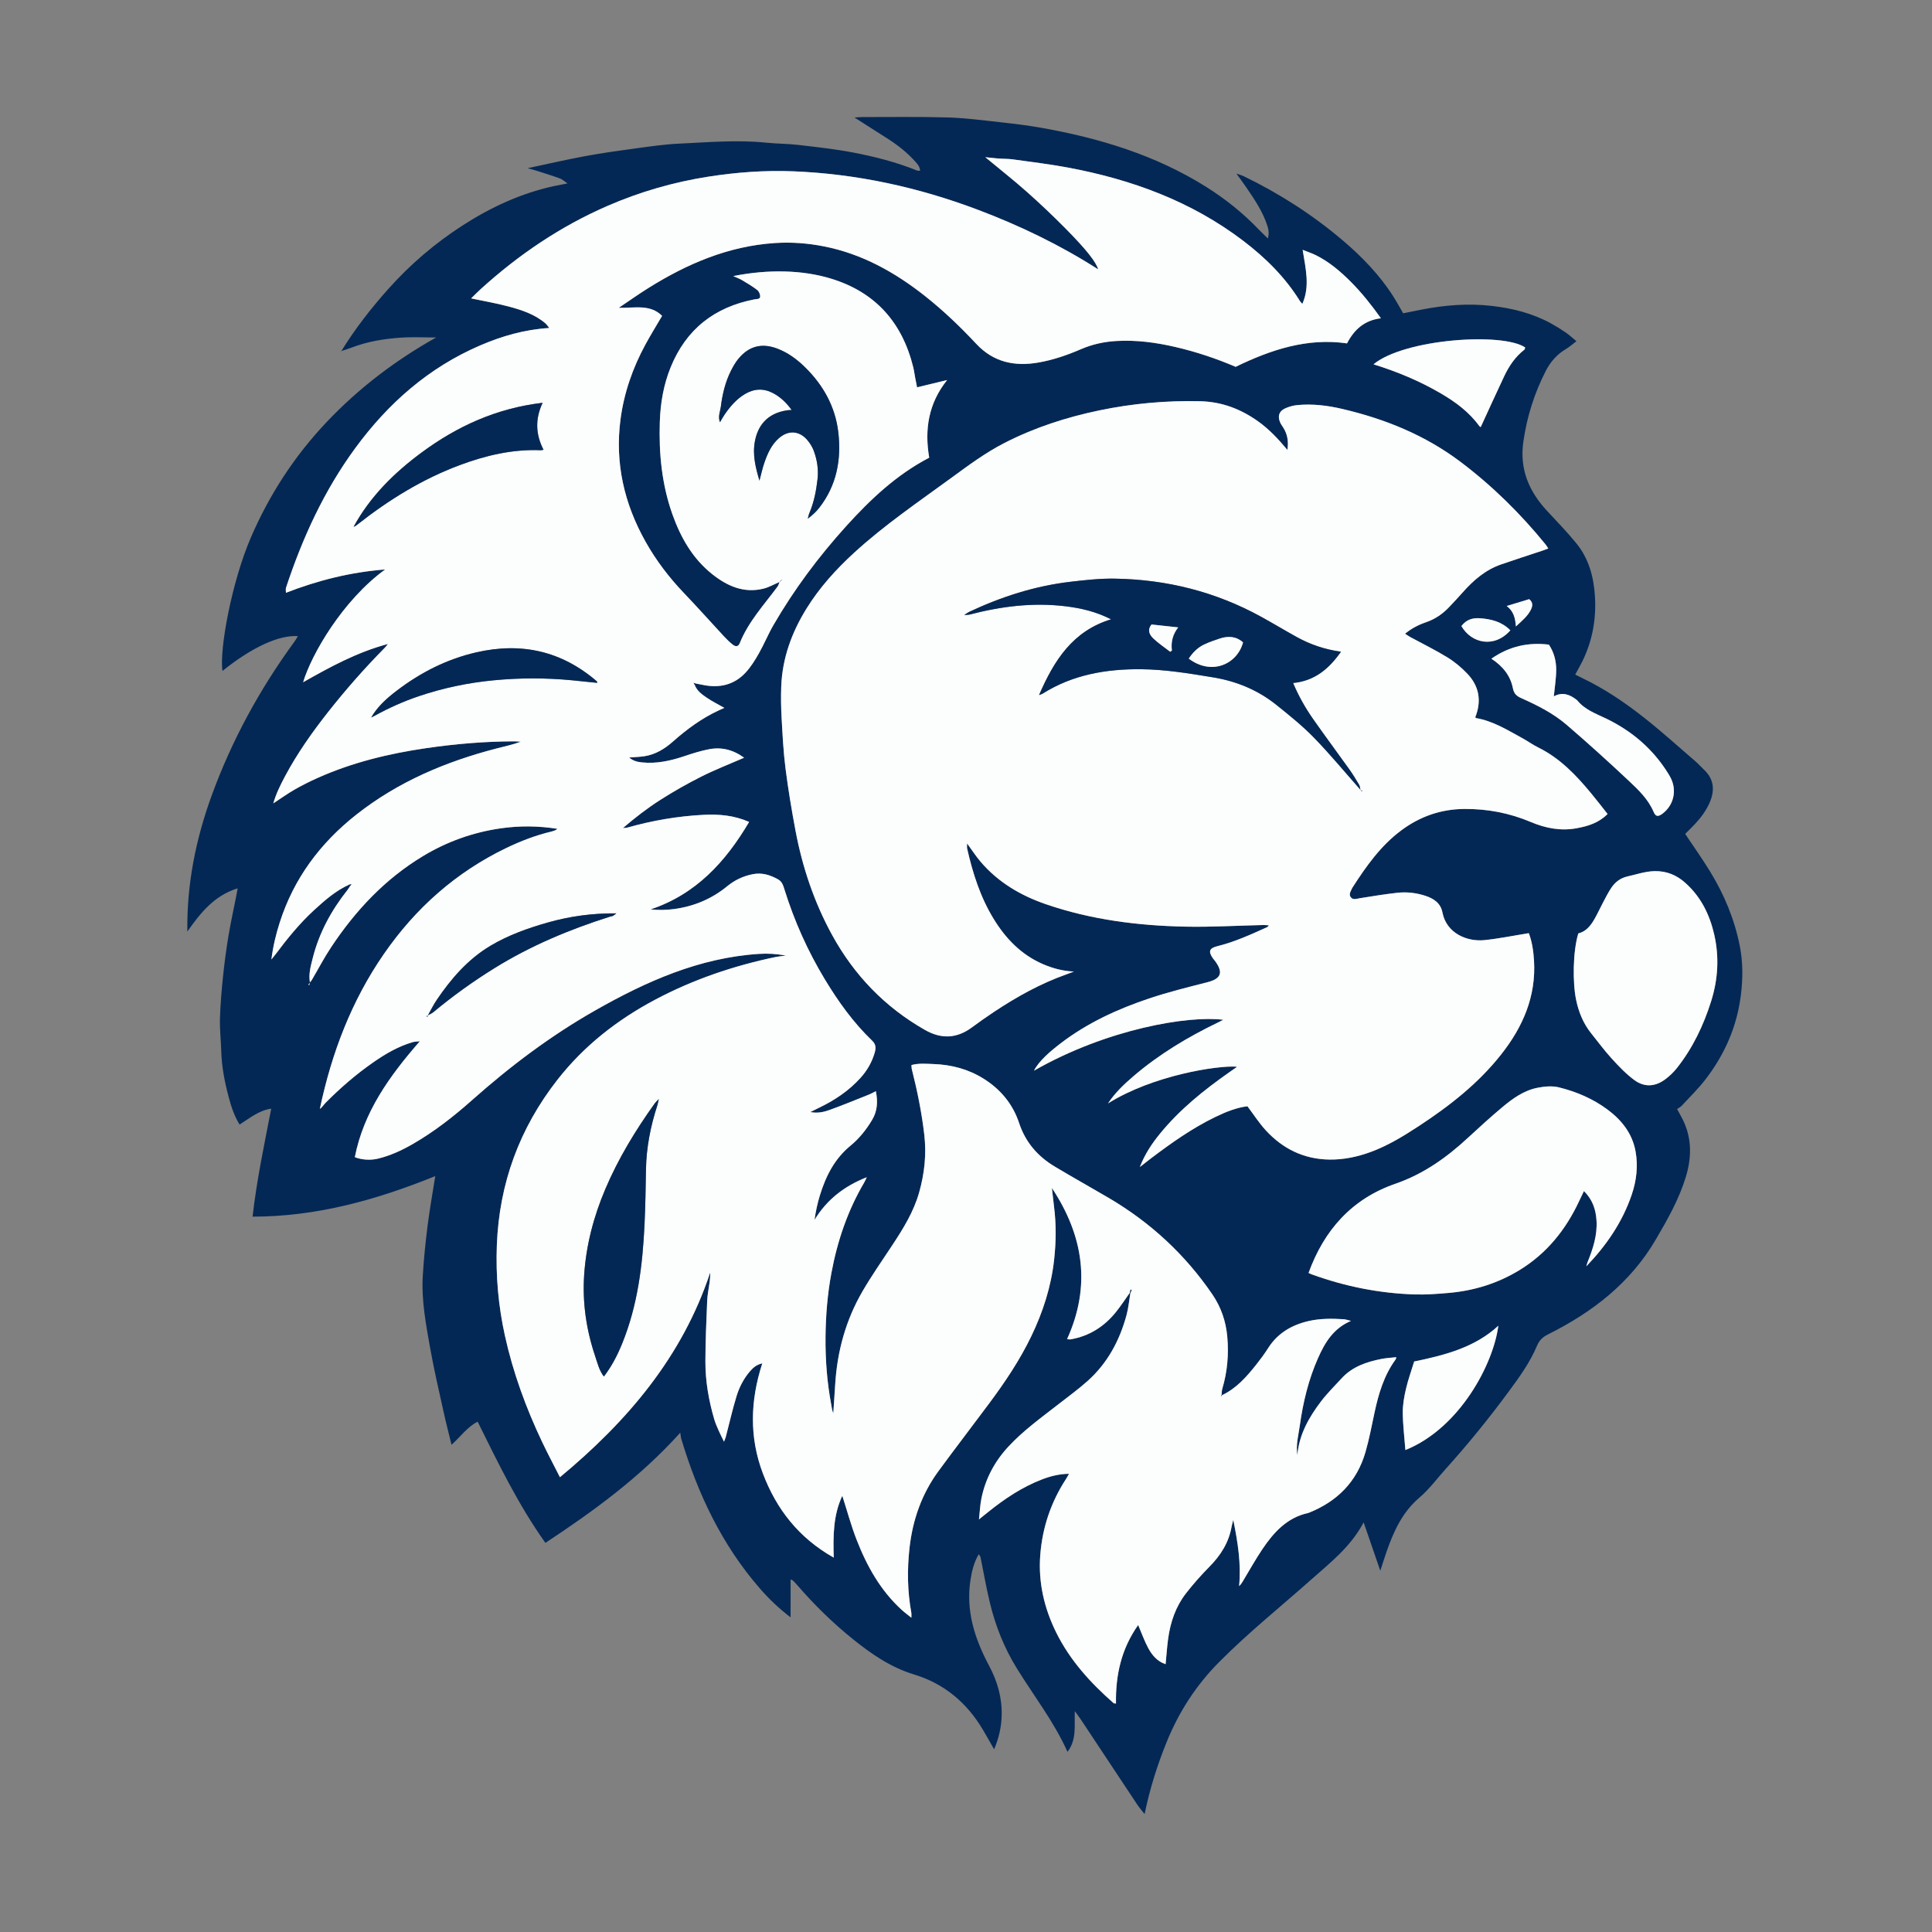 <?xml version="1.0" encoding="iso-8859-1"?>
<!-- Generator: Adobe Illustrator 28.3.0, SVG Export Plug-In . SVG Version: 6.00 Build 0)  -->
<svg version="1.1" id="Layer_1" xmlns="http://www.w3.org/2000/svg" xmlns:xlink="http://www.w3.org/1999/xlink" x="0px" y="0px"
	 viewBox="0 0 400 400" style="enable-background:new 0 0 400 400;" xml:space="preserve">
<rect x="0" y="0" width="400" height="400" fill="#808080" stroke="none"/>
<g>
	<path style="fill:#042855;" d="M70.638,72.731c2.848-4.625,6.164-8.886,9.783-12.936
		c4.523-5.062,9.626-9.421,15.318-13.096c5.869-3.79,12.131-6.69,18.995-8.181
		c0.801-0.174,1.609-0.319,2.762-0.545c-0.681-0.455-1.09-0.853-1.579-1.031
		c-1.554-0.565-3.136-1.055-4.712-1.56c-0.56-0.179-1.132-0.32-1.979-0.556
		c4.155-0.88,8.01-1.778,11.899-2.496c3.503-0.647,7.036-1.142,10.567-1.619
		c2.95-0.398,5.909-0.832,8.877-0.97c6.024-0.279,12.049-0.825,18.089-0.2
		c2.194,0.227,4.415,0.205,6.605,0.461c3.776,0.44,7.567,0.852,11.298,1.562
		c4.529,0.862,9.006,2.002,13.302,3.742c0.148,0.06,0.333,0.029,0.649,0.05
		c-0.085-0.871-0.574-1.42-1.08-1.977c-1.615-1.779-3.474-3.262-5.485-4.56
		c-2.287-1.475-4.588-2.927-7.036-4.486c0.576-0.037,1.052-0.095,1.528-0.095
		c5.916,0.007,11.836-0.092,17.747,0.079c3.626,0.105,7.245,0.585,10.858,0.981
		c2.835,0.311,5.673,0.653,8.479,1.15c12.095,2.142,23.714,5.65,34.216,12.251
		c4.006,2.518,7.672,5.463,10.944,8.89c0.523,0.548,1.082,1.062,1.829,1.791
		c0.249-1.044,0.168-1.715-0.065-2.466c-0.927-2.992-2.655-5.535-4.39-8.079
		c-0.591-0.866-1.22-1.706-2.075-2.896c0.753,0.265,1.136,0.36,1.483,0.528
		c7.369,3.562,14.203,7.943,20.455,13.239c4.03,3.414,7.67,7.167,10.525,11.632
		c0.702,1.098,1.322,2.248,2.069,3.527c1.246-0.25,2.56-0.523,3.878-0.778
		c4.765-0.922,9.539-1.309,14.402-0.758c4.35,0.493,8.495,1.53,12.341,3.64
		c1.038,0.57,2.049,1.197,3.025,1.867c0.726,0.498,1.375,1.108,2.227,1.806
		c-0.802,0.605-1.455,1.198-2.198,1.639c-1.853,1.099-3.189,2.641-4.161,4.536
		c-2.37,4.622-3.896,9.488-4.634,14.646c-0.809,5.654,1.141,10.246,4.891,14.29
		c2.07,2.232,4.202,4.418,6.116,6.779c2.549,3.144,3.559,6.898,3.813,10.896
		c0.3,4.727-0.511,9.228-2.6,13.486c-0.441,0.899-0.947,1.767-1.478,2.752
		c0.515,0.257,0.972,0.495,1.436,0.716c4.592,2.188,8.786,5.027,12.759,8.154
		c3.702,2.914,7.2,6.089,10.775,9.164c0.588,0.506,1.096,1.103,1.665,1.633
		c2.057,1.919,2.299,4.179,1.263,6.673c-0.715,1.721-1.806,3.2-3.066,4.555
		c-0.691,0.742-1.424,1.446-2.067,2.095c1.739,2.611,3.526,5.127,5.139,7.751
		c2.934,4.774,5.066,9.908,6.16,15.41c0.665,3.344,0.658,6.735,0.238,10.15
		c-0.803,6.534-3.342,12.32-7.314,17.486c-1.486,1.932-3.251,3.651-4.911,5.447
		c-0.276,0.298-0.668,0.489-0.99,0.718c0.491,0.909,0.878,1.569,1.213,2.256
		c1.875,3.845,1.815,7.782,0.596,11.795c-1.407,4.633-3.778,8.791-6.2,12.937
		c-5.272,9.025-13.151,15.086-22.323,19.662c-1.117,0.557-1.809,1.214-2.308,2.402
		c-1.456,3.466-3.673,6.504-5.89,9.512c-4.072,5.525-8.4,10.848-12.995,15.95
		c-1.799,1.998-3.416,4.213-5.446,5.94c-3.521,2.996-5.295,6.927-6.766,11.099
		c-0.447,1.268-0.84,2.556-1.324,4.04c-1.161-3.369-2.265-6.571-3.452-10.015
		c-2.687,5.068-6.911,8.338-10.873,11.856c-6.386,5.671-13.057,11.016-19.087,17.098
		c-4.768,4.81-8.325,10.34-10.847,16.576c-1.906,4.713-3.447,9.544-4.541,14.852
		c-0.597-0.759-1.091-1.304-1.494-1.911c-3.878-5.831-7.738-11.673-11.609-17.509
		c-0.354-0.533-0.743-1.042-1.352-1.891c-0.106,3.081,0.428,5.913-1.51,8.426
		c-2.823-6.256-6.945-11.546-10.452-17.21c-2.657-4.292-4.472-8.866-5.638-13.722
		c-0.746-3.106-1.283-6.261-1.926-9.392c-0.032-0.155-0.172-0.288-0.36-0.588
		c-1.018,1.744-1.432,3.535-1.715,5.37c-0.989,6.411,0.91,12.2,3.869,17.743
		c1.713,3.208,2.684,6.583,2.594,10.237c-0.059,2.4-0.562,4.702-1.564,7.046
		c-0.807-1.41-1.543-2.732-2.314-4.034c-3.317-5.602-8.008-9.562-14.255-11.459
		c-4.773-1.449-8.747-4.168-12.557-7.227c-4.253-3.414-8.134-7.211-11.692-11.342
		c-0.273-0.316-0.569-0.614-0.868-0.905c-0.077-0.075-0.209-0.095-0.454-0.2
		c0,2.577,0,5.101,0,7.844c-2.466-1.878-4.507-3.845-6.378-5.998
		c-7.845-9.025-12.829-19.553-16.239-30.908c-0.101-0.338-0.12-0.7-0.223-1.328
		c-8.188,9.115-17.821,16.162-27.922,22.818c-5.619-7.884-9.753-16.467-14.028-25.092
		c-2.161,1.086-3.51,3.083-5.411,4.785c-0.594-2.453-1.171-4.665-1.66-6.896
		c-0.952-4.337-1.969-8.664-2.747-13.033c-0.888-4.98-1.847-9.982-1.543-15.078
		c0.206-3.447,0.558-6.89,0.99-10.316c0.427-3.387,1.036-6.751,1.593-10.304
		c-12.105,4.894-24.482,8.394-37.824,8.392c0.861-7.596,2.413-14.879,3.864-22.359
		c-2.583,0.364-4.435,1.972-6.554,3.29c-1.095-1.756-1.728-3.711-2.249-5.665
		c-0.826-3.099-1.45-6.25-1.543-9.482c-0.065-2.267-0.333-4.536-0.27-6.797
		c0.081-2.918,0.339-5.836,0.638-8.742c0.286-2.778,0.656-5.551,1.112-8.306
		c0.454-2.744,1.06-5.463,1.597-8.194c0.098-0.5,0.184-1.002,0.316-1.723
		c-4.896,1.523-7.7,5.103-10.418,8.953c-0.125-9.793,1.74-19.096,5.025-28.123
		c4.179-11.484,9.987-22.108,17.199-31.968c0.239-0.326,0.431-0.687,0.67-1.07
		c-3.922-0.288-9.612,2.356-15.615,7.204c-0.683-4.392,1.925-18.482,5.879-27.638
		c3.838-8.888,9.02-16.853,15.673-23.88c6.636-7.009,14.214-12.777,22.681-17.523
		c-2.422,0-4.854-0.13-7.265,0.031c-3.502,0.234-6.964,0.799-10.27,2.076
		c-0.705,0.272-1.436,0.478-2.156,0.715L70.638,72.731z M144,141.509
		c0.469,0.091,0.94,0.174,1.407,0.274c3.456,0.739,6.562,0.08,8.996-2.569
		c1.071-1.166,1.931-2.56,2.718-3.946c1.083-1.907,1.914-3.958,3.013-5.854
		c4.26-7.353,9.314-14.128,15.015-20.43c5.029-5.559,10.419-10.67,17.232-14.223
		c-0.994-5.807-0.176-11.218,3.709-16.072c-2.057,0.498-4.114,0.995-6.222,1.505
		c-0.128-0.65-0.27-1.344-0.402-2.04c-0.132-0.7-0.217-1.411-0.387-2.101
		c-2.285-9.305-7.859-15.59-17.106-18.387c-5.838-1.766-12.852-1.956-20.167-0.503
		c0.69,0.314,1.306,0.532,1.856,0.859c1.07,0.636,2.148,1.274,3.127,2.035
		c0.354,0.275,0.621,0.917,0.589,1.367c-0.04,0.565-0.694,0.469-1.162,0.559
		c-8.28,1.598-14.163,6.185-17.362,14.054c-1.472,3.62-2.122,7.409-2.249,11.312
		c-0.214,6.548,0.411,12.979,2.623,19.18c1.705,4.78,4.163,9.112,8.206,12.331
		c3.087,2.458,6.518,4.013,10.584,3.029c1.184-0.286,2.282-0.934,3.419-1.415l-0.029-0.034
		c-0.144,0.345-0.225,0.737-0.441,1.029c-2.792,3.773-6.027,7.245-7.812,11.696
		c-0.281,0.701-0.807,0.808-1.443,0.309c-0.655-0.514-1.257-1.106-1.825-1.717
		c-2.766-2.98-5.468-6.02-8.277-8.957c-3.07-3.21-5.737-6.706-7.917-10.571
		c-4.463-7.911-6.42-16.362-5.224-25.42c0.722-5.469,2.518-10.621,5.15-15.467
		c1.075-1.979,2.261-3.896,3.457-5.944c-2.476-2.458-5.622-1.601-8.972-1.662
		c2.229-1.497,4.11-2.836,6.064-4.058c8.062-5.046,16.598-8.721,26.26-9.356
		c3.439-0.226,6.81,0.033,10.142,0.688c7.881,1.549,14.691,5.345,20.936,10.281
		c3.811,3.013,7.306,6.364,10.615,9.901c3.589,3.837,7.971,4.728,12.916,3.861
		c3.061-0.537,5.979-1.552,8.82-2.779c2.328-1.005,4.766-1.524,7.27-1.67
		c4.139-0.241,8.21,0.306,12.241,1.243c4.287,0.996,8.441,2.388,12.457,4.102
		c7.321-3.549,14.815-6.04,23.056-4.854c1.507-2.907,3.65-4.792,7.023-5.199
		c-2.005-2.802-3.97-5.274-6.206-7.519c-2.155-2.163-4.467-4.141-7.221-5.519
		c-0.814-0.407-1.69-0.69-2.778-1.126c0.617,3.922,1.552,7.534-0.064,11.183
		c-0.191-0.218-0.371-0.373-0.491-0.566c-3.061-4.95-7.135-8.975-11.718-12.466
		c-10.78-8.213-23.148-12.729-36.338-15.192c-3.802-0.71-7.651-1.166-11.484-1.703
		c-0.885-0.124-1.791-0.082-2.686-0.149c-0.882-0.066-1.762-0.173-2.924-0.29
		c3.06,2.538,5.921,4.785,8.635,7.198c2.769,2.461,5.464,5.014,8.065,7.651
		c4.359,4.418,6.233,6.874,6.665,8.366c-7.89-5.044-16.28-9.087-25.031-12.38
		c-12.284-4.624-24.969-7.391-38.105-7.915c-5.866-0.234-11.711,0.197-17.5,1.098
		c-7.25,1.128-14.268,3.154-21.002,6.088c-9.708,4.229-18.354,10.088-26.181,17.189
		c-0.678,0.615-1.317,1.274-2.001,1.938c2.681,0.568,5.208,0.998,7.675,1.655
		c2.756,0.734,5.491,1.607,7.721,3.526c0.27,0.233,0.462,0.556,0.777,0.945
		c-5.152,0.323-9.818,1.681-14.325,3.622c-10.651,4.585-19.024,11.972-25.82,21.231
		c-6.46,8.803-10.949,18.606-14.356,28.933c-0.093,0.281-0.012,0.62-0.012,1.035
		c6.61-2.556,13.27-4.253,20.543-4.827c-8.775,6.378-15.236,17.527-16.987,23.351
		c5.538-3.137,11.096-6.194,17.559-7.926c-0.339,0.416-0.472,0.609-0.634,0.773
		c-4.12,4.173-7.993,8.562-11.628,13.165c-3.367,4.264-6.5,8.683-9.056,13.487
		c-0.936,1.759-1.829,3.547-2.414,5.577c1.56-1.019,2.951-2.02,4.43-2.867
		c1.544-0.884,3.146-1.684,4.771-2.409c7.17-3.201,14.718-5.029,22.465-6.156
		c6.036-0.879,12.094-1.395,18.194-1.408c0.457-0.001,0.915,0.049,1.372,0.075
		c-1.672,0.622-3.352,0.97-5.01,1.4c-10.533,2.728-20.397,6.899-29.011,13.682
		c-7.493,5.9-12.982,13.25-15.899,22.407c-0.756,2.374-1.35,4.785-1.709,7.602
		c0.436-0.542,0.661-0.806,0.869-1.084c2.438-3.259,4.997-6.419,8.007-9.171
		c2.2-2.013,4.446-3.988,7.21-5.237c0.077,0.081,0.155,0.161,0.234,0.24
		c-0.192,0.294-0.362,0.606-0.58,0.881c-3.344,4.218-5.867,8.858-7.184,14.101
		c-0.414,1.647-0.892,3.307-0.571,5.046c-0.111,0.145-0.221,0.29-0.332,0.434
		c0.062,0.035,0.124,0.071,0.187,0.106c0.041-0.188,0.081-0.376,0.122-0.564
		c0.134-0.164,0.293-0.314,0.399-0.494c1.325-2.255,2.539-4.584,3.981-6.761
		c5.04-7.605,11.159-14.149,19.041-18.902c4.955-2.987,10.304-4.909,16.023-5.74
		c3.923-0.57,7.861-0.538,11.806,0.091c-0.131,0.096-0.253,0.224-0.403,0.287
		c-0.273,0.115-0.557,0.213-0.846,0.282c-3.254,0.775-6.359,1.971-9.361,3.419
		c-10.402,5.019-18.737,12.433-25.294,21.906c-6.724,9.714-10.828,20.516-13.276,32.096
		c0.491-0.335,0.78-0.854,1.184-1.261c3.036-3.062,6.287-5.879,9.825-8.346
		c2.547-1.776,5.214-3.345,8.226-4.22c0.397-0.115,0.83-0.105,1.468-0.179
		c-6.295,7.212-11.626,14.632-13.459,23.993c1.451,0.574,3.258,0.672,4.74,0.319
		c2.568-0.613,4.935-1.702,7.214-3.012c4.474-2.572,8.514-5.736,12.356-9.15
		c7.879-7,16.262-13.312,25.429-18.523c10.579-6.013,21.561-10.921,33.959-11.72
		c1.745-0.112,3.447-0.032,5.561,0.35c-0.978,0.133-1.558,0.176-2.123,0.294
		c-8.719,1.822-17.077,4.653-24.963,8.842c-7.852,4.171-14.722,9.544-20.216,16.565
		c-7.869,10.058-12.069,21.481-12.554,34.266c-0.239,6.299,0.304,12.522,1.657,18.67
		c1.692,7.686,4.373,15.036,7.753,22.132c1.145,2.404,2.399,4.756,3.654,7.233
		c13.996-11.612,25.327-24.935,31.106-42.377c0.022,0.663-0.031,1.305-0.113,1.943
		c-0.168,1.301-0.455,2.595-0.51,3.899c-0.176,4.178-0.356,8.359-0.369,12.54
		c-0.013,4.07,0.684,8.065,1.824,11.973c0.232,0.794,0.574,1.558,0.904,2.319
		c0.306,0.705,0.664,1.387,1.129,2.347c0.214-0.577,0.314-0.786,0.371-1.007
		c0.734-2.811,1.373-5.651,2.224-8.425c0.574-1.873,1.481-3.634,2.785-5.148
		c0.652-0.757,1.374-1.382,2.543-1.635c-2.518,7.76-2.698,15.332,0.122,22.785
		c2.796,7.389,7.425,13.341,14.671,17.431c-0.14-4.55-0.101-8.804,1.775-12.801
		c0.997,3.105,1.81,6.135,2.938,9.043c2.128,5.482,4.954,10.562,9.375,14.59
		c0.58,0.529,1.218,0.993,1.985,1.614c0-0.532,0.036-0.775-0.005-1.003
		c-0.813-4.439-0.881-8.885-0.388-13.374c0.644-5.864,2.526-11.238,6.017-15.996
		c3.457-4.711,7.019-9.345,10.508-14.033c3.274-4.398,6.322-8.94,8.707-13.898
		c2.413-5.016,4.096-10.238,4.714-15.798c0.404-3.641,0.454-7.265-0.004-10.899
		c-0.167-1.324-0.305-2.652-0.456-3.978c6.545,9.876,8.155,20.25,3.145,31.297
		c0.335,0.032,0.513,0.087,0.677,0.059c3.879-0.663,6.997-2.628,9.439-5.664
		c1.029-1.28,1.926-2.666,2.883-4.004l0.094,0.086c-0.256,1.518-0.39,3.069-0.79,4.548
		c-1.429,5.278-3.943,9.964-8.057,13.644c-1.91,1.709-3.997,3.221-6.02,4.801
		c-3.577,2.793-7.277,5.436-10.383,8.79c-2.862,3.09-4.772,6.669-5.596,10.796
		c-0.257,1.287-0.309,2.615-0.494,4.271c0.825-0.664,1.332-1.071,1.837-1.478
		c3.449-2.779,7.1-5.228,11.263-6.822c1.741-0.667,3.535-1.11,5.538-1.146
		c-0.257,0.455-0.416,0.775-0.61,1.072c-3.121,4.777-4.892,10.04-5.336,15.698
		c-0.443,5.645,0.789,11.015,3.293,16.081c2.853,5.771,7.094,10.428,11.884,14.63
		c0.095,0.084,0.291,0.053,0.499,0.084c-0.102-5.877,1.1-11.312,4.59-16.254
		c0.739,1.725,1.289,3.29,2.063,4.735c0.803,1.5,1.889,2.805,3.619,3.377
		c0.184-1.887,0.294-3.612,0.53-5.319c0.47-3.407,1.564-6.612,3.686-9.345
		c1.499-1.931,3.135-3.772,4.853-5.512c2.326-2.354,4.012-5.004,4.595-8.298
		c0.072-0.405,0.197-0.8,0.347-1.399c0.938,4.644,1.655,9.096,1.209,13.696
		c0.339-0.292,0.542-0.612,0.738-0.937c1.354-2.239,2.619-4.539,4.081-6.706
		c2.337-3.465,5.073-6.503,9.416-7.473c0.058-0.013,0.118-0.024,0.173-0.046
		c5.89-2.343,9.972-6.419,11.749-12.566c0.774-2.677,1.288-5.43,1.872-8.16
		c0.838-3.921,1.959-7.722,4.366-11.019c0.077-0.105,0.083-0.261,0.148-0.479
		c-1.114,0.127-2.132,0.172-3.12,0.37c-3.078,0.615-5.996,1.601-8.201,4.008
		c-1.452,1.585-2.997,3.104-4.291,4.812c-2.469,3.259-4.486,6.765-4.878,11.077
		c-0.325-2.167,0.238-4.144,0.517-6.146c0.668-4.79,1.794-9.469,3.752-13.897
		c1.41-3.189,3.165-6.179,6.839-7.737c-0.677-0.161-1.075-0.316-1.481-0.342
		c-2.452-0.159-4.909-0.176-7.314,0.381c-3.493,0.808-6.409,2.508-8.379,5.632
		c-0.73,1.157-1.557,2.26-2.406,3.335c-2.004,2.536-4.121,4.958-7.128,6.379l-0.078-0.088
		c0.043-0.411,0.022-0.842,0.139-1.232c1.056-3.528,1.359-7.118,1.036-10.782
		c-0.283-3.21-1.293-6.142-3.112-8.803c-5.652-8.268-12.836-14.89-21.46-19.957
		c-3.696-2.172-7.444-4.258-11.123-6.459c-3.539-2.117-6.086-5.034-7.413-9.049
		c-1.296-3.92-3.853-6.98-7.352-9.168c-3.145-1.967-6.648-2.897-10.339-3.025
		c-1.513-0.053-3.057-0.207-4.589,0.206c0.024,0.341,0.006,0.585,0.063,0.811
		c1.142,4.498,2.064,9.028,2.596,13.652c0.467,4.051,0.034,7.964-1.049,11.845
		c-1.136,4.068-3.336,7.597-5.636,11.079c-2.067,3.13-4.22,6.214-6.105,9.452
		c-3.434,5.9-5.218,12.333-5.65,19.143c-0.129,2.034-0.269,4.066-0.405,6.1
		c-0.27-0.59-0.314-1.182-0.422-1.762c-0.874-4.651-1.233-9.357-1.185-14.071
		c0.045-4.41,0.401-8.804,1.212-13.168c1.238-6.662,3.376-12.964,6.824-18.809
		c0.194-0.329,0.332-0.692,0.496-1.039c-4.578,1.795-8.245,4.596-10.81,8.826
		c0.249-1.758,0.605-3.432,1.106-5.061c1.224-3.985,3.022-7.584,6.369-10.326
		c1.786-1.463,3.256-3.313,4.462-5.339c1.097-1.842,1.186-3.751,0.767-5.921
		c-0.564,0.28-0.968,0.517-1.398,0.688c-2.701,1.075-5.389,2.188-8.123,3.176
		c-1.208,0.437-2.495,0.755-4.049,0.458c0.7-0.347,1.217-0.612,1.74-0.862
		c3.259-1.557,6.221-3.524,8.658-6.227c1.337-1.483,2.32-3.172,2.889-5.077
		c0.27-0.903,0.412-1.747-0.474-2.597c-3.902-3.743-7.028-8.109-9.814-12.72
		c-3.546-5.87-6.328-12.09-8.37-18.639c-0.247-0.791-0.477-1.586-1.296-2.046
		c-1.653-0.928-3.332-1.467-5.287-1.076c-1.987,0.397-3.729,1.233-5.266,2.495
		c-3.221,2.644-6.914,4.171-11.015,4.72c-1.605,0.215-3.229,0.24-4.837,0.068
		c9.383-3.14,15.509-9.823,20.399-18.108c-3.171-1.395-6.327-1.632-9.485-1.468
		c-5.304,0.275-10.524,1.171-15.644,2.616c-0.317,0.09-0.662,0.081-0.995,0.118
		c2.49-2.13,5.035-4.108,7.742-5.833c2.758-1.757,5.617-3.379,8.539-4.847
		c2.811-1.412,5.759-2.55,8.809-3.88c-2.311-1.682-4.705-2.245-7.27-1.758
		c-1.742,0.331-3.451,0.882-5.138,1.447c-2.855,0.956-5.737,1.591-8.773,1.278
		c-0.947-0.098-1.821-0.315-2.626-1.011c1.128-0.09,2.146-0.111,3.144-0.264
		c2.315-0.354,4.21-1.523,5.949-3.061c2.867-2.536,5.939-4.796,9.436-6.417
		c0.38-0.176,0.763-0.347,1.178-0.535c-1.322-0.755-2.558-1.362-3.682-2.133
		c-1.016-0.698-2.049-1.45-2.484-2.712C143.867,141.648,143.934,141.579,144,141.509z
		 M266.546,93.156c-1.879-2.257-3.789-4.3-6.086-5.935c-3.578-2.546-7.497-4.044-11.954-4.151
		c-7.079-0.17-14.078,0.469-20.994,1.916c-6.77,1.417-13.311,3.539-19.498,6.699
		c-3.953,2.019-7.487,4.649-11.049,7.252c-6.843,4.999-13.86,9.768-20.132,15.513
		c-3.765,3.449-7.162,7.205-9.854,11.551c-3.055,4.93-5.002,10.253-5.229,16.1
		c-0.086,2.201-0.043,4.413,0.08,6.613c0.194,3.456,0.365,6.924,0.801,10.354
		c0.548,4.309,1.264,8.601,2.066,12.871c1.423,7.577,3.855,14.824,7.566,21.603
		c4.579,8.363,10.951,14.98,19.27,19.708c3.383,1.923,6.56,1.768,9.681-0.531
		c1.489-1.097,2.999-2.168,4.54-3.191c4.727-3.14,9.66-5.893,15.031-7.795
		c0.522-0.185,1.039-0.386,1.558-0.58c-2.308-0.111-4.415-0.671-6.464-1.564
		c-4.446-1.939-7.634-5.245-10.123-9.293c-2.773-4.509-4.356-9.482-5.516-14.606
		c-0.067-0.297-0.009-0.623-0.009-1.063c0.982,1.343,1.788,2.595,2.741,3.721
		c3.649,4.31,8.349,7.069,13.619,8.876c9.337,3.201,19.023,4.426,28.832,4.626
		c5.374,0.11,10.756-0.214,16.135-0.336c0.358-0.008,0.718,0.042,1.156,0.07
		c-0.19,0.203-0.25,0.319-0.344,0.361c-3.358,1.52-6.709,3.055-10.31,3.948
		c-1.708,0.423-1.929,1.087-0.939,2.514c0.136,0.196,0.309,0.366,0.449,0.559
		c1.764,2.416,1.248,3.666-1.62,4.401c-4.027,1.031-8.076,2.029-12.013,3.347
		c-6.572,2.201-12.847,5.082-18.39,9.334c-2.104,1.614-4.443,3.599-5.474,5.625
		c15.191-8.694,32.09-11.458,39.19-10.535c-0.362,0.186-0.668,0.352-0.981,0.503
		c-6.311,3.036-12.282,6.61-17.618,11.179c-1.963,1.681-3.833,3.457-5.262,5.63
		c9.252-5.813,22.67-7.895,26.642-7.606c-0.028,0.05-0.044,0.118-0.086,0.148
		c-0.487,0.345-0.979,0.682-1.467,1.024c-5.251,3.684-10.225,7.681-14.31,12.679
		c-1.648,2.016-3.102,4.153-4.191,6.927c0.976-0.76,1.657-1.304,2.351-1.829
		c4.19-3.169,8.472-6.196,13.216-8.505c2.188-1.065,4.427-1.971,6.712-2.248
		c1.31,1.737,2.405,3.457,3.761,4.938c3.54,3.865,7.908,6.03,13.245,6.096
		c2.971,0.037,5.803-0.572,8.561-1.589c3.544-1.307,6.744-3.27,9.885-5.327
		c6.378-4.176,12.344-8.836,17.099-14.872c4.486-5.694,7.242-12.014,6.78-19.441
		c-0.125-2.006-0.422-3.981-1.079-5.645c-3.198,0.515-6.176,1.134-9.185,1.441
		c-3.575,0.365-7.857-1.387-8.695-5.728c-0.38-1.966-1.825-2.879-3.516-3.441
		c-1.883-0.625-3.865-0.849-5.834-0.631c-2.603,0.288-5.192,0.712-7.778,1.131
		c-0.659,0.107-1.358,0.402-1.835-0.193c-0.482-0.602-0.022-1.243,0.237-1.837
		c0.024-0.054,0.051-0.108,0.083-0.158c2.854-4.434,5.881-8.732,10.185-11.914
		c3.845-2.842,8.145-4.345,12.975-4.385c4.784-0.04,9.359,0.836,13.756,2.691
		c3.082,1.301,6.243,1.925,9.593,1.289c2.305-0.437,4.487-1.088,6.326-2.936
		c-1.141-1.438-2.222-2.85-3.353-4.219c-3.136-3.795-6.494-7.333-11.007-9.555
		c-1.12-0.551-2.142-1.297-3.24-1.899c-3.119-1.708-6.155-3.612-9.717-4.2
		c-0.028-0.136-0.063-0.202-0.048-0.252c0.052-0.166,0.129-0.325,0.185-0.49
		c1.079-3.182,0.418-6.041-1.853-8.428c-1.22-1.283-2.628-2.458-4.134-3.385
		c-2.479-1.525-5.107-2.805-7.668-4.196c-0.338-0.184-0.652-0.413-1.102-0.702
		c1.39-1.131,2.825-1.859,4.329-2.371c1.925-0.656,3.504-1.754,4.87-3.212
		c0.899-0.96,1.807-1.913,2.676-2.9c2.239-2.54,4.74-4.727,7.996-5.857
		c2.86-0.993,5.744-1.916,8.616-2.874c0.375-0.125,0.743-0.274,1.17-0.432
		c-0.23-0.348-0.374-0.612-0.561-0.841c-5.194-6.375-10.998-12.104-17.577-17.072
		c-7.363-5.56-15.673-8.918-24.565-10.992c-3.03-0.707-6.12-1.086-9.241-0.785
		c-0.868,0.084-1.759,0.328-2.551,0.693c-1.236,0.569-1.559,1.578-1.047,2.823
		c0.157,0.381,0.406,0.726,0.633,1.075C266.553,89.862,266.81,91.385,266.546,93.156z M270.924,263.546
		c0.206,0.095,0.407,0.207,0.621,0.285c6.877,2.498,13.972,3.931,21.281,4.167
		c2.378,0.077,4.774-0.105,7.149-0.313c5.229-0.459,10.142-1.985,14.634-4.732
		c5.621-3.437,9.566-8.343,12.327-14.263c0.308-0.66,0.63-1.313,1.004-2.094
		c1.81,1.804,2.46,3.846,2.602,6.096c0.194,3.056-0.732,5.873-1.86,8.647
		c-0.109,0.267-0.164,0.556-0.244,0.835c4.157-4.337,7.464-9.145,9.391-14.821
		c0.997-2.937,1.342-5.946,0.792-8.983c-0.673-3.711-2.883-6.484-5.85-8.68
		c-3.006-2.224-6.412-3.671-10.004-4.561c-1.387-0.344-2.983-0.199-4.415,0.078
		c-2.819,0.546-5.133,2.202-7.287,4.004c-2.427,2.031-4.772,4.164-7.094,6.316
		c-4.449,4.124-9.24,7.547-15.106,9.574C279.923,248.189,274.146,254.659,270.924,263.546z
		 M326.769,193.262c-1.143,3.778-1.188,10.211-0.451,13.736c0.528,2.524,1.478,4.892,3.113,6.932
		c1.42,1.771,2.772,3.604,4.3,5.276c1.443,1.579,2.945,3.163,4.66,4.42
		c2.123,1.556,4.385,1.361,6.459-0.226c0.845-0.647,1.645-1.401,2.306-2.233
		c3.29-4.149,5.539-8.849,7.121-13.878c1.424-4.527,1.696-9.128,0.645-13.764
		c-0.942-4.154-2.759-7.846-5.993-10.739c-1.812-1.621-3.877-2.475-6.346-2.426
		c-1.943,0.038-3.737,0.673-5.592,1.088c-1.52,0.34-2.598,1.187-3.412,2.409
		c-0.625,0.938-1.133,1.956-1.663,2.953c-0.613,1.154-1.151,2.35-1.8,3.483
		C329.329,191.659,328.365,192.869,326.769,193.262z M308.776,136.375c2.395,1.569,3.947,3.543,4.444,6.092
		c0.237,1.215,0.819,1.663,1.803,2.102c3.324,1.483,6.589,3.139,9.355,5.517
		c4.392,3.777,8.692,7.666,12.912,11.634c1.985,1.866,3.979,3.791,5.088,6.403
		c0.412,0.97,0.924,1.011,1.821,0.339c2.293-1.718,3.014-4.737,1.742-7.312
		c-0.158-0.32-0.331-0.633-0.519-0.937c-3.159-5.123-7.552-8.875-12.94-11.464
		c-2.138-1.027-4.392-1.823-5.944-3.759c-0.036-0.045-0.094-0.073-0.141-0.11
		c-1.436-1.133-2.969-1.66-4.7-0.702c0.181-1.866,0.488-3.683,0.495-5.5
		c0.007-1.845-0.461-3.637-1.515-5.216C316.408,132.95,312.508,133.78,308.776,136.375z M284.365,75.426
		c4.951,1.536,9.601,3.479,13.97,6.039c2.997,1.757,5.787,3.801,7.872,6.658
		c0.118,0.162,0.31,0.271,0.354,0.309c1.633-3.544,3.223-7.052,4.866-10.535
		c1-2.12,2.297-4.037,4.179-5.501c0.11-0.086,0.116-0.306,0.166-0.451
		C311.141,68.754,290.745,70.153,284.365,75.426z M290.972,300.214
		c11.268-4.54,18.228-17.832,19.24-25.73c-4.827,4.462-10.957,6.064-17.421,7.402
		c-0.553,1.809-1.24,3.706-1.697,5.657c-0.378,1.612-0.679,3.289-0.664,4.934
		C290.453,295.03,290.772,297.582,290.972,300.214z M302.568,129.619
		c2.075,3.607,6.832,4.639,10.132,0.883c-1.737-1.764-3.909-2.332-6.29-2.5
		C304.859,127.892,303.597,128.283,302.568,129.619z M313.85,129.692
		c1.33-1.211,2.416-2.118,3.082-3.421c0.418-0.819,0.479-1.567-0.328-2.221
		c-1.482,0.451-2.931,0.892-4.653,1.416C313.357,126.544,313.715,127.889,313.85,129.692z"/>
	<path style="fill:#042855;" d="M70.601,72.693c-0.048,0.067-0.096,0.134-0.124,0.174
		c0.036-0.031,0.098-0.084,0.16-0.136L70.601,72.693z"/>
	<path style="fill:#FCFDFD;" d="M233.927,267.641c-0.957,1.338-1.854,2.724-2.883,4.004
		c-2.442,3.036-5.559,5.001-9.439,5.664c-0.164,0.028-0.343-0.027-0.677-0.059
		c5.01-11.047,3.4-21.421-3.145-31.297c0.151,1.326,0.29,2.654,0.456,3.978
		c0.458,3.633,0.408,7.257,0.004,10.899c-0.617,5.56-2.301,10.782-4.714,15.798
		c-2.385,4.958-5.434,9.5-8.707,13.898c-3.489,4.688-7.051,9.322-10.508,14.033
		c-3.491,4.758-5.373,10.132-6.017,15.996c-0.493,4.489-0.425,8.935,0.388,13.374
		c0.042,0.228,0.005,0.47,0.005,1.003c-0.767-0.62-1.405-1.085-1.985-1.614
		c-4.42-4.028-7.247-9.108-9.375-14.59c-1.128-2.907-1.941-5.937-2.938-9.043
		c-1.877,3.998-1.916,8.252-1.775,12.801c-7.246-4.09-11.875-10.042-14.671-17.431
		c-2.82-7.453-2.64-15.025-0.122-22.785c-1.169,0.253-1.891,0.877-2.543,1.635
		c-1.304,1.514-2.211,3.275-2.785,5.148c-0.851,2.775-1.489,5.615-2.224,8.425
		c-0.058,0.221-0.157,0.43-0.371,1.007c-0.465-0.96-0.823-1.642-1.129-2.347
		c-0.33-0.761-0.673-1.525-0.904-2.319c-1.14-3.908-1.837-7.903-1.824-11.973
		c0.013-4.181,0.193-8.362,0.369-12.54c0.055-1.304,0.342-2.599,0.51-3.899
		c0.082-0.638,0.135-1.281,0.113-1.943c-5.778,17.441-17.109,30.764-31.106,42.377
		c-1.255-2.477-2.509-4.829-3.654-7.233c-3.38-7.096-6.061-14.446-7.753-22.132
		c-1.353-6.148-1.896-12.371-1.657-18.67c0.485-12.785,4.685-24.208,12.554-34.266
		c5.493-7.021,12.364-12.394,20.216-16.565c7.885-4.189,16.244-7.02,24.963-8.842
		c0.565-0.118,1.145-0.161,2.123-0.294c-2.113-0.382-3.816-0.462-5.561-0.35
		c-12.398,0.799-23.38,5.707-33.959,11.72c-9.167,5.211-17.55,11.523-25.429,18.523
		c-3.842,3.414-7.883,6.578-12.356,9.15c-2.279,1.31-4.646,2.399-7.214,3.012
		c-1.482,0.354-3.289,0.256-4.74-0.319c1.833-9.361,7.164-16.781,13.459-23.993
		c-0.637,0.074-1.071,0.064-1.468,0.179c-3.012,0.876-5.679,2.444-8.226,4.22
		c-3.539,2.467-6.79,5.284-9.825,8.346c-0.403,0.407-0.693,0.926-1.184,1.261
		c2.448-11.58,6.553-22.383,13.276-32.096c6.557-9.473,14.892-16.887,25.294-21.906
		c3.002-1.448,6.107-2.645,9.361-3.419c0.288-0.069,0.573-0.167,0.846-0.282
		c0.15-0.063,0.272-0.192,0.403-0.287c-3.945-0.628-7.884-0.661-11.806-0.091
		c-5.719,0.831-11.068,2.753-16.023,5.74c-7.882,4.752-14.002,11.296-19.041,18.902
		c-1.443,2.177-2.656,4.506-3.981,6.761c-0.106,0.181-0.265,0.33-0.399,0.494
		c0,0,0.024,0.024,0.024,0.024c-0.321-1.739,0.157-3.399,0.571-5.046
		c1.317-5.243,3.841-9.883,7.184-14.101c0.218-0.274,0.388-0.586,0.58-0.881
		c0.087-0.107,0.175-0.213,0.262-0.32c-0.165,0.027-0.331,0.053-0.496,0.08
		c-2.764,1.248-5.009,3.224-7.21,5.237c-3.009,2.753-5.569,5.912-8.007,9.171
		c-0.208,0.278-0.434,0.542-0.869,1.084c0.359-2.817,0.952-5.228,1.709-7.602
		c2.918-9.158,8.406-16.507,15.899-22.407c8.615-6.783,18.478-10.954,29.011-13.682
		c1.659-0.429,3.338-0.778,5.01-1.4c-0.457-0.026-0.915-0.076-1.372-0.075
		c-6.1,0.013-12.158,0.529-18.194,1.408c-7.747,1.128-15.294,2.955-22.465,6.156
		c-1.626,0.726-3.227,1.525-4.771,2.409c-1.479,0.847-2.87,1.848-4.43,2.867
		c0.585-2.029,1.478-3.817,2.414-5.577c2.556-4.804,5.689-9.223,9.056-13.487
		c3.635-4.603,7.508-8.992,11.628-13.165c0.162-0.164,0.295-0.357,0.634-0.773
		c-6.463,1.733-12.021,4.789-17.559,7.926c1.751-5.824,8.212-16.972,16.987-23.351
		c-7.273,0.573-13.933,2.27-20.543,4.827c0-0.414-0.081-0.753,0.012-1.035
		c3.407-10.327,7.896-20.131,14.356-28.933c6.796-9.259,15.169-16.646,25.82-21.231
		c4.507-1.94,9.173-3.299,14.325-3.622c-0.315-0.389-0.507-0.713-0.777-0.945
		c-2.23-1.919-4.964-2.792-7.721-3.526c-2.466-0.657-4.993-1.086-7.675-1.655
		c0.684-0.665,1.323-1.323,2.001-1.938c7.826-7.101,16.473-12.96,26.181-17.189
		c6.735-2.933,13.752-4.959,21.002-6.088c5.789-0.901,11.634-1.332,17.5-1.098
		c13.137,0.524,25.821,3.291,38.105,7.915c8.751,3.294,17.141,7.337,25.031,12.381
		c-0.432-1.491-2.306-3.948-6.665-8.366c-2.602-2.637-5.297-5.19-8.065-7.651
		c-2.714-2.412-5.575-4.66-8.635-7.198c1.162,0.117,2.042,0.224,2.924,0.29
		c0.894,0.067,1.801,0.025,2.686,0.149c3.833,0.537,7.682,0.993,11.484,1.703
		c13.19,2.463,25.558,6.979,36.338,15.192c4.583,3.491,8.657,7.516,11.718,12.466
		c0.119,0.193,0.299,0.348,0.491,0.566c1.616-3.649,0.68-7.261,0.064-11.183
		c1.089,0.436,1.965,0.718,2.778,1.126c2.754,1.379,5.065,3.356,7.221,5.519
		c2.236,2.245,4.201,4.717,6.206,7.519c-3.372,0.407-5.516,2.292-7.023,5.199
		c-8.241-1.187-15.736,1.304-23.056,4.854c-4.016-1.714-8.17-3.106-12.457-4.102
		c-4.031-0.937-8.102-1.485-12.241-1.243c-2.504,0.146-4.942,0.665-7.27,1.67
		c-2.842,1.227-5.759,2.242-8.82,2.779c-4.945,0.867-9.328-0.024-12.916-3.861
		c-3.308-3.537-6.803-6.888-10.615-9.901c-6.245-4.936-13.055-8.732-20.936-10.281
		c-3.332-0.655-6.702-0.914-10.142-0.688c-9.663,0.636-18.199,4.31-26.26,9.356
		c-1.953,1.223-3.834,2.561-6.064,4.058c3.35,0.061,6.497-0.796,8.972,1.662
		c-1.196,2.048-2.382,3.966-3.457,5.944c-2.632,4.846-4.428,9.998-5.15,15.467
		c-1.196,9.058,0.761,17.509,5.224,25.42c2.18,3.865,4.847,7.361,7.917,10.571
		c2.81,2.937,5.512,5.977,8.277,8.957c0.568,0.612,1.17,1.204,1.825,1.717
		c0.637,0.499,1.162,0.392,1.443-0.309c1.785-4.451,5.02-7.923,7.812-11.696
		c0.216-0.292,0.297-0.684,0.441-1.029c0.12-0.119,0.241-0.238,0.361-0.357
		c0.069-0.043,0.139-0.085,0.174-0.107c-0.025,0.03-0.076,0.09-0.127,0.149
		c-0.127,0.116-0.253,0.233-0.38,0.349c-1.137,0.482-2.234,1.129-3.419,1.415
		c-4.067,0.984-7.497-0.571-10.584-3.029c-4.043-3.219-6.502-7.551-8.206-12.331
		c-2.211-6.201-2.837-12.632-2.623-19.18c0.127-3.903,0.777-7.692,2.249-11.312
		c3.199-7.869,9.081-12.456,17.362-14.054c0.468-0.09,1.122,0.006,1.162-0.559
		c0.032-0.45-0.236-1.092-0.589-1.367c-0.979-0.761-2.057-1.4-3.127-2.035
		c-0.55-0.327-1.166-0.544-1.856-0.859c7.315-1.452,14.329-1.262,20.167,0.503
		c9.247,2.797,14.821,9.081,17.106,18.387c0.169,0.69,0.254,1.401,0.387,2.101
		c0.132,0.696,0.273,1.391,0.402,2.04c2.108-0.51,4.165-1.008,6.222-1.505
		c-3.885,4.854-4.703,10.265-3.709,16.072c-6.813,3.553-12.203,8.664-17.232,14.223
		c-5.7,6.302-10.755,13.077-15.015,20.43c-1.099,1.897-1.93,3.947-3.013,5.854
		c-0.787,1.386-1.647,2.78-2.718,3.946c-2.434,2.65-5.54,3.308-8.996,2.569
		c-0.467-0.1-0.938-0.183-1.407-0.274c-0.131-0.039-0.263-0.079-0.394-0.118
		c0.064,0.108,0.128,0.215,0.192,0.323c0.435,1.262,1.467,2.014,2.484,2.712
		c1.124,0.771,2.36,1.378,3.682,2.133c-0.414,0.188-0.797,0.359-1.178,0.535
		c-3.498,1.62-6.569,3.88-9.436,6.417c-1.739,1.538-3.634,2.707-5.949,3.061
		c-0.998,0.153-2.015,0.173-3.144,0.264c0.805,0.695,1.679,0.913,2.626,1.011
		c3.036,0.314,5.918-0.322,8.773-1.278c1.686-0.565,3.396-1.116,5.138-1.447
		c2.565-0.487,4.959,0.075,7.27,1.758c-3.05,1.329-5.998,2.468-8.809,3.88
		c-2.922,1.468-5.781,3.09-8.539,4.847c-2.707,1.724-5.253,3.703-7.742,5.833
		c0.332-0.037,0.677-0.029,0.995-0.118c5.119-1.445,10.34-2.341,15.644-2.616
		c3.158-0.164,6.314,0.073,9.485,1.468c-4.891,8.285-11.017,14.969-20.399,18.108
		c1.608,0.172,3.233,0.147,4.837-0.068c4.101-0.549,7.794-2.076,11.015-4.72
		c1.537-1.261,3.279-2.097,5.266-2.495c1.955-0.391,3.634,0.148,5.287,1.076
		c0.819,0.46,1.049,1.255,1.296,2.046c2.042,6.549,4.824,12.77,8.37,18.639
		c2.785,4.611,5.912,8.977,9.814,12.72c0.886,0.85,0.744,1.694,0.474,2.597
		c-0.57,1.905-1.552,3.594-2.889,5.077c-2.437,2.703-5.399,4.67-8.658,6.227
		c-0.523,0.25-1.04,0.514-1.74,0.862c1.554,0.297,2.841-0.022,4.049-0.458
		c2.733-0.988,5.421-2.101,8.123-3.176c0.43-0.171,0.833-0.408,1.398-0.688
		c0.419,2.17,0.33,4.079-0.767,5.921c-1.206,2.026-2.676,3.876-4.462,5.339
		c-3.347,2.742-5.145,6.341-6.369,10.326c-0.501,1.629-0.857,3.303-1.106,5.061
		c2.566-4.229,6.232-7.031,10.81-8.826c-0.164,0.347-0.302,0.71-0.496,1.039
		c-3.448,5.845-5.586,12.147-6.824,18.809c-0.811,4.364-1.167,8.758-1.212,13.168
		c-0.048,4.715,0.311,9.421,1.185,14.071c0.109,0.58,0.153,1.172,0.422,1.762
		c0.135-2.033,0.276-4.066,0.405-6.1c0.432-6.81,2.216-13.243,5.65-19.143
		c1.885-3.238,4.037-6.322,6.105-9.452c2.3-3.482,4.5-7.011,5.636-11.079
		c1.083-3.88,1.516-7.794,1.049-11.845c-0.533-4.624-1.454-9.154-2.596-13.652
		c-0.057-0.225-0.039-0.47-0.063-0.811c1.532-0.413,3.076-0.259,4.589-0.206
		c3.691,0.128,7.193,1.058,10.339,3.025c3.499,2.188,6.056,5.248,7.352,9.168
		c1.327,4.015,3.874,6.932,7.413,9.049c3.679,2.201,7.426,4.287,11.123,6.459
		c8.624,5.067,15.808,11.689,21.46,19.957c1.819,2.661,2.829,5.593,3.112,8.803
		c0.323,3.664,0.02,7.254-1.036,10.782c-0.117,0.389-0.096,0.82-0.139,1.232
		c-0.038,0.12-0.077,0.24-0.116,0.359c0.065-0.091,0.129-0.181,0.194-0.272
		c3.007-1.42,5.124-3.843,7.128-6.379c0.85-1.075,1.676-2.178,2.406-3.335
		c1.97-3.124,4.886-4.823,8.379-5.632c2.405-0.557,4.862-0.54,7.314-0.381
		c0.406,0.026,0.803,0.181,1.481,0.342c-3.675,1.558-5.429,4.548-6.839,7.737
		c-1.958,4.427-3.084,9.107-3.752,13.897c-0.279,2.002-0.842,3.979-0.517,6.146
		c0.392-4.312,2.41-7.818,4.878-11.077c1.294-1.707,2.839-3.226,4.291-4.812
		c2.205-2.408,5.123-3.393,8.201-4.008c0.988-0.197,2.007-0.243,3.12-0.37
		c-0.065,0.218-0.071,0.374-0.148,0.479c-2.407,3.297-3.528,7.098-4.366,11.019
		c-0.584,2.729-1.098,5.483-1.872,8.16c-1.777,6.146-5.86,10.222-11.749,12.566
		c-0.055,0.022-0.115,0.033-0.173,0.046c-4.344,0.971-7.079,4.009-9.416,7.473
		c-1.462,2.167-2.726,4.467-4.081,6.706c-0.196,0.325-0.4,0.645-0.738,0.937
		c0.446-4.6-0.271-9.052-1.209-13.696c-0.15,0.599-0.275,0.994-0.347,1.399
		c-0.582,3.294-2.269,5.944-4.595,8.298c-1.718,1.739-3.354,3.581-4.853,5.512
		c-2.122,2.733-3.216,5.938-3.686,9.345c-0.236,1.707-0.346,3.431-0.53,5.319
		c-1.731-0.572-2.817-1.878-3.619-3.377c-0.774-1.445-1.324-3.01-2.063-4.735
		c-3.49,4.942-4.693,10.377-4.59,16.254c-0.208-0.031-0.404-0.001-0.499-0.084
		c-4.79-4.202-9.031-8.86-11.884-14.63c-2.504-5.066-3.736-10.436-3.293-16.081
		c0.444-5.658,2.215-10.921,5.336-15.698c0.194-0.297,0.353-0.618,0.61-1.072
		c-2.003,0.036-3.797,0.479-5.538,1.146c-4.163,1.594-7.815,4.043-11.263,6.822
		c-0.506,0.407-1.012,0.814-1.837,1.478c0.185-1.656,0.237-2.984,0.494-4.271
		c0.824-4.127,2.734-7.706,5.596-10.796c3.106-3.354,6.806-5.997,10.383-8.79
		c2.023-1.58,4.11-3.092,6.02-4.801c4.114-3.68,6.629-8.366,8.057-13.644
		c0.4-1.479,0.534-3.03,0.79-4.548c0.088-0.221,0.176-0.441,0.264-0.662
		c-0.069-0.023-0.137-0.046-0.205-0.069C234.029,267.211,233.978,267.426,233.927,267.641z
		 M88.552,210.216c0.39-0.214,0.827-0.372,1.162-0.651c3.993-3.326,8.199-6.349,12.616-9.091
		c7.478-4.642,15.515-8.012,23.876-10.665c0.226-0.072,0.474-0.089,0.686-0.188
		c0.201-0.094,0.367-0.262,0.711-0.519c-4.972-0.041-9.62,0.6-14.177,1.892
		c-4.128,1.17-8.164,2.606-11.864,4.808c-4.664,2.776-8.133,6.786-11.14,11.222
		c-0.691,1.02-1.233,2.141-1.843,3.215c-0.09,0.055-0.181,0.11-0.271,0.165
		c0.065,0.04,0.13,0.08,0.194,0.119C88.518,210.421,88.535,210.318,88.552,210.216z
		 M136.395,227.546c-0.454,0.486-0.679,0.679-0.846,0.913c-3.985,5.572-7.532,11.395-10.22,17.718
		c-2.413,5.677-3.963,11.57-4.381,17.726c-0.392,5.769,0.434,11.406,2.276,16.88
		c0.473,1.405,0.806,2.901,1.801,4.213c1.648-2.155,2.807-4.421,3.773-6.792
		c3.233-7.939,4.253-16.3,4.647-24.768c0.175-3.758,0.235-7.522,0.296-11.284
		c0.074-4.561,0.945-8.973,2.35-13.295C136.192,228.548,136.241,228.221,136.395,227.546z
		 M157.239,99.513c0.335-1.249,0.601-2.522,1.023-3.741c0.645-1.865,1.448-3.671,2.967-5.022
		c1.969-1.75,4.276-1.61,5.954,0.4c0.525,0.628,0.987,1.361,1.275,2.123
		c0.724,1.917,1.036,3.932,0.799,5.974c-0.274,2.362-0.716,4.698-1.656,6.909
		c-0.165,0.388-0.24,0.815-0.357,1.224c0.933-0.685,1.727-1.421,2.383-2.264
		c3.616-4.647,4.605-10.021,3.925-15.697c-0.631-5.26-3.117-9.694-6.887-13.394
		c-1.67-1.639-3.538-3.022-5.752-3.856c-3.182-1.198-5.837-0.53-8.015,2.088
		c-0.638,0.766-1.14,1.667-1.589,2.563c-1.155,2.308-1.742,4.798-2.063,7.34
		c-0.131,1.035-0.645,2.075-0.183,3.258c0.362-0.604,0.638-1.125,0.971-1.608
		c1.162-1.683,2.475-3.222,4.271-4.27c1.903-1.11,3.864-1.162,5.789-0.128
		c1.515,0.813,2.743,1.986,3.811,3.474c-0.373,0.023-0.613,0.021-0.847,0.054
		c-4.362,0.613-6.165,3.348-6.749,6.342C155.753,94.131,156.432,96.801,157.239,99.513z
		 M112.343,83.394c-9.545,1.128-17.686,4.849-25.07,10.308c-5.673,4.194-10.634,9.091-14.061,15.362
		c0.362-0.116,0.621-0.334,0.887-0.543c6.455-5.07,13.37-9.345,21.094-12.226
		c5.404-2.015,10.936-3.317,16.753-3.08c0.171,0.007,0.345-0.054,0.581-0.095
		C110.925,89.991,110.729,86.836,112.343,83.394z M76.852,148.546c0.242-0.12,0.488-0.232,0.725-0.362
		c2.924-1.606,5.952-2.97,9.116-4.039c5.035-1.702,10.193-2.784,15.485-3.292
		c5.423-0.521,10.839-0.525,16.258-0.007c1.725,0.165,3.448,0.352,5.209,0.532
		c-0.035-0.194-0.025-0.271-0.057-0.299c-7.295-6.296-15.646-8.164-24.985-6.013
		c-6.075,1.399-11.49,4.148-16.418,7.901C80.148,144.518,78.215,146.2,76.852,148.546z"/>
	<path style="fill:#FCFDFD;" d="M266.546,93.156c0.264-1.771,0.007-3.294-0.904-4.696
		c-0.227-0.349-0.476-0.694-0.633-1.075c-0.513-1.245-0.189-2.254,1.047-2.823
		c0.791-0.365,1.683-0.609,2.551-0.693c3.12-0.301,6.21,0.078,9.241,0.785
		c8.892,2.074,17.202,5.433,24.565,10.992c6.579,4.968,12.383,10.697,17.577,17.072
		c0.187,0.229,0.33,0.493,0.561,0.841c-0.427,0.158-0.795,0.307-1.17,0.432
		c-2.872,0.958-5.756,1.881-8.616,2.874c-3.256,1.131-5.758,3.317-7.996,5.857
		c-0.869,0.987-1.777,1.94-2.676,2.9c-1.366,1.458-2.945,2.556-4.87,3.212
		c-1.504,0.513-2.939,1.241-4.329,2.371c0.45,0.289,0.764,0.518,1.102,0.702
		c2.561,1.391,5.19,2.672,7.668,4.196c1.506,0.926,2.913,2.101,4.134,3.385
		c2.27,2.387,2.932,5.246,1.853,8.428c-0.056,0.165-0.133,0.324-0.185,0.49
		c-0.016,0.05,0.02,0.116,0.048,0.252c3.562,0.588,6.598,2.492,9.717,4.2
		c1.097,0.601,2.12,1.347,3.24,1.899c4.513,2.222,7.871,5.76,11.007,9.555
		c1.132,1.37,2.213,2.781,3.353,4.219c-1.839,1.848-4.021,2.499-6.326,2.936
		c-3.35,0.636-6.511,0.011-9.593-1.289c-4.397-1.855-8.971-2.731-13.756-2.691
		c-4.831,0.04-9.131,1.543-12.975,4.385c-4.304,3.182-7.331,7.48-10.185,11.914
		c-0.032,0.05-0.06,0.103-0.083,0.158c-0.258,0.594-0.719,1.235-0.237,1.837
		c0.476,0.595,1.176,0.3,1.835,0.193c2.586-0.419,5.175-0.843,7.778-1.131
		c1.969-0.218,3.951,0.006,5.834,0.631c1.691,0.561,3.137,1.474,3.516,3.441
		c0.838,4.341,5.12,6.093,8.695,5.728c3.009-0.307,5.987-0.927,9.185-1.441
		c0.657,1.664,0.955,3.639,1.079,5.645c0.461,7.426-2.294,13.746-6.78,19.441
		c-4.755,6.036-10.721,10.697-17.099,14.872c-3.142,2.057-6.341,4.021-9.885,5.327
		c-2.759,1.017-5.59,1.625-8.561,1.589c-5.336-0.066-9.705-2.231-13.245-6.096
		c-1.356-1.481-2.452-3.2-3.761-4.938c-2.285,0.277-4.524,1.183-6.712,2.248
		c-4.744,2.309-9.026,5.336-13.216,8.505c-0.694,0.525-1.375,1.068-2.351,1.829
		c1.089-2.774,2.543-4.911,4.191-6.927c4.085-4.998,9.059-8.996,14.31-12.679
		c0.488-0.343,0.98-0.68,1.467-1.024c0.042-0.03,0.058-0.098,0.086-0.148
		c-3.972-0.289-17.389,1.793-26.642,7.606c1.429-2.174,3.299-3.949,5.262-5.63
		c5.336-4.569,11.307-8.143,17.618-11.179c0.313-0.15,0.618-0.317,0.981-0.503
		c-7.1-0.923-23.998,1.841-39.19,10.535c1.03-2.026,3.369-4.011,5.474-5.625
		c5.543-4.252,11.818-7.133,18.39-9.334c3.937-1.319,7.986-2.316,12.013-3.347
		c2.868-0.734,3.384-1.985,1.62-4.401c-0.141-0.193-0.314-0.363-0.449-0.559
		c-0.989-1.427-0.768-2.09,0.939-2.514c3.602-0.893,6.952-2.428,10.31-3.948
		c0.093-0.042,0.154-0.158,0.344-0.361c-0.438-0.028-0.798-0.078-1.156-0.07
		c-5.379,0.122-10.761,0.445-16.135,0.336c-9.809-0.2-19.495-1.425-28.832-4.626
		c-5.27-1.807-9.97-4.565-13.619-8.876c-0.953-1.126-1.759-2.378-2.741-3.721
		c0,0.439-0.059,0.765,0.009,1.063c1.161,5.124,2.743,10.097,5.516,14.606
		c2.489,4.048,5.678,7.353,10.123,9.293c2.049,0.894,4.155,1.453,6.464,1.564
		c-0.519,0.194-1.036,0.395-1.558,0.58c-5.372,1.902-10.304,4.655-15.031,7.795
		c-1.54,1.023-3.051,2.094-4.54,3.191c-3.121,2.299-6.298,2.453-9.681,0.531
		c-8.319-4.728-14.691-11.345-19.27-19.708c-3.711-6.779-6.143-14.027-7.566-21.603
		c-0.802-4.27-1.519-8.562-2.066-12.871c-0.436-3.43-0.608-6.898-0.801-10.354
		c-0.123-2.199-0.165-4.412-0.08-6.613c0.227-5.847,2.175-11.17,5.229-16.1
		c2.693-4.346,6.09-8.102,9.854-11.551c6.272-5.745,13.289-10.514,20.132-15.513
		c3.562-2.603,7.096-5.233,11.049-7.252c6.188-3.16,12.728-5.282,19.498-6.699
		c6.916-1.448,13.916-2.086,20.994-1.916c4.458,0.107,8.376,1.604,11.954,4.151
		C262.757,88.856,264.667,90.9,266.546,93.156z M281.709,163.56c0.079,0.091,0.159,0.182,0.239,0.274
		c0.025-0.045,0.051-0.09,0.076-0.135c-0.116-0.033-0.232-0.066-0.349-0.099
		c-0.094-0.383-0.106-0.815-0.297-1.14c-0.632-1.077-1.284-2.148-2.009-3.164
		c-2.495-3.494-5.066-6.934-7.525-10.453c-1.616-2.312-3.002-4.77-4.124-7.438
		c4.463-0.431,7.412-2.912,9.912-6.471c-3.393-0.474-6.404-1.516-9.222-3.08
		c-2.445-1.357-4.842-2.801-7.291-4.15c-9.419-5.187-19.555-7.725-30.265-7.901
		c-3.089-0.051-6.199,0.291-9.276,0.654c-7.327,0.864-14.266,3.104-20.93,6.23
		c-0.251,0.118-0.472,0.299-1.012,0.647c0.622-0.048,0.863-0.031,1.085-0.089
		c6.514-1.704,13.104-2.539,19.835-1.73c3.263,0.392,6.431,1.136,9.48,2.711
		c-7.908,2.397-11.784,8.466-14.911,15.683c0.458-0.184,0.617-0.221,0.747-0.303
		c6.225-3.925,13.159-5.111,20.345-5.05c5.013,0.042,9.966,0.866,14.913,1.679
		c4.87,0.801,9.277,2.619,13.114,5.69c2.701,2.162,5.418,4.351,7.823,6.824
		C275.429,156.208,278.508,159.943,281.709,163.56z"/>
	<path style="fill:#FCFDFD;" d="M270.924,263.546c3.222-8.887,8.999-15.357,17.941-18.447
		c5.866-2.027,10.657-5.45,15.106-9.574c2.322-2.152,4.667-4.285,7.094-6.316
		c2.153-1.802,4.467-3.458,7.287-4.004c1.432-0.277,3.029-0.422,4.415-0.078
		c3.592,0.89,6.997,2.337,10.004,4.561c2.968,2.196,5.178,4.97,5.85,8.68
		c0.551,3.037,0.206,6.046-0.792,8.983c-1.927,5.676-5.233,10.484-9.391,14.821
		c0.08-0.279,0.136-0.567,0.244-0.835c1.128-2.774,2.054-5.592,1.86-8.647
		c-0.143-2.25-0.792-4.291-2.602-6.096c-0.375,0.781-0.697,1.434-1.004,2.094
		c-2.761,5.92-6.706,10.826-12.327,14.263c-4.492,2.747-9.404,4.273-14.634,4.732
		c-2.375,0.208-4.772,0.39-7.149,0.313c-7.309-0.237-14.405-1.67-21.281-4.167
		C271.332,263.754,271.13,263.642,270.924,263.546z"/>
	<path style="fill:#FCFDFD;" d="M326.769,193.262c1.596-0.393,2.561-1.603,3.344-2.969
		c0.65-1.132,1.187-2.329,1.8-3.483c0.53-0.998,1.039-2.016,1.663-2.953
		c0.814-1.222,1.892-2.069,3.412-2.409c1.856-0.415,3.649-1.05,5.592-1.088
		c2.469-0.048,4.534,0.806,6.346,2.426c3.234,2.893,5.051,6.586,5.993,10.739
		c1.051,4.636,0.779,9.237-0.645,13.764c-1.582,5.029-3.83,9.729-7.121,13.878
		c-0.66,0.832-1.46,1.586-2.306,2.233c-2.074,1.587-4.336,1.782-6.459,0.226
		c-1.715-1.257-3.217-2.841-4.66-4.42c-1.528-1.672-2.881-3.506-4.3-5.276
		c-1.636-2.04-2.586-4.408-3.113-6.932C325.581,203.474,325.626,197.041,326.769,193.262z"/>
	<path style="fill:#FCFDFD;" d="M308.776,136.375c3.732-2.596,7.632-3.425,11.904-2.913
		c1.054,1.579,1.522,3.371,1.515,5.216c-0.007,1.817-0.315,3.634-0.495,5.5
		c1.731-0.958,3.264-0.431,4.7,0.702c0.047,0.037,0.105,0.065,0.141,0.11
		c1.552,1.936,3.806,2.732,5.944,3.759c5.388,2.589,9.78,6.341,12.94,11.464
		c0.187,0.304,0.361,0.617,0.519,0.937c1.272,2.575,0.551,5.594-1.742,7.312
		c-0.897,0.672-1.409,0.631-1.821-0.339c-1.109-2.612-3.103-4.537-5.088-6.403
		c-4.22-3.968-8.52-7.857-12.912-11.634c-2.765-2.378-6.031-4.034-9.355-5.517
		c-0.985-0.439-1.566-0.887-1.803-2.102C312.723,139.918,311.171,137.945,308.776,136.375z"/>
	<path style="fill:#FCFDFD;" d="M284.365,75.426c6.38-5.273,26.776-6.673,31.407-3.482
		c-0.05,0.145-0.056,0.365-0.166,0.451c-1.882,1.465-3.179,3.381-4.179,5.501
		c-1.644,3.483-3.233,6.991-4.866,10.535c-0.044-0.037-0.235-0.146-0.354-0.309
		c-2.085-2.857-4.875-4.901-7.872-6.658C293.966,78.905,289.316,76.962,284.365,75.426z"/>
	<path style="fill:#FCFDFD;" d="M290.972,300.214c-0.2-2.632-0.52-5.183-0.542-7.737
		c-0.015-1.645,0.286-3.322,0.664-4.934c0.457-1.951,1.144-3.848,1.697-5.657
		c6.465-1.338,12.594-2.94,17.421-7.402C309.201,282.381,302.24,295.674,290.972,300.214z"/>
	<path style="fill:#FCFDFD;" d="M302.568,129.619c1.029-1.335,2.291-1.727,3.842-1.617
		c2.381,0.168,4.553,0.736,6.29,2.5C309.4,134.257,304.643,133.226,302.568,129.619z"/>
	<path style="fill:#FCFDFD;" d="M313.85,129.692c-0.135-1.803-0.493-3.148-1.899-4.226
		c1.722-0.524,3.171-0.965,4.653-1.416c0.807,0.653,0.747,1.401,0.328,2.221
		C316.266,127.575,315.18,128.481,313.85,129.692z"/>
	<path style="fill:#FCFDFD;" d="M64.149,203.402c-0.041,0.188-0.081,0.376-0.122,0.564
		c-0.062-0.035-0.124-0.071-0.187-0.106c0.111-0.145,0.221-0.29,0.332-0.434L64.149,203.402z"/>
	<path style="fill:#042855;" d="M136.395,227.546c-0.154,0.674-0.203,1.001-0.304,1.312
		c-1.405,4.322-2.276,8.734-2.35,13.295c-0.061,3.762-0.121,7.526-0.296,11.284
		c-0.394,8.468-1.413,16.829-4.647,24.768c-0.966,2.371-2.125,4.637-3.773,6.792
		c-0.995-1.312-1.328-2.809-1.801-4.213c-1.842-5.474-2.667-11.111-2.276-16.88
		c0.418-6.156,1.968-12.049,4.381-17.726c2.687-6.324,6.235-12.146,10.22-17.718
		C135.717,228.225,135.941,228.033,136.395,227.546z"/>
	<path style="fill:#042855;" d="M157.239,99.513c-0.807-2.712-1.486-5.381-0.929-8.231
		c0.584-2.993,2.387-5.729,6.749-6.342c0.234-0.033,0.473-0.031,0.847-0.054
		c-1.069-1.488-2.296-2.66-3.811-3.474c-1.926-1.033-3.886-0.982-5.789,0.128
		c-1.796,1.048-3.11,2.587-4.271,4.27c-0.333,0.482-0.609,1.004-0.971,1.608
		c-0.463-1.183,0.052-2.224,0.183-3.258c0.321-2.542,0.908-5.032,2.063-7.34
		c0.449-0.897,0.952-1.797,1.589-2.563c2.179-2.617,4.834-3.286,8.015-2.088
		c2.214,0.834,4.082,2.217,5.752,3.856c3.77,3.699,6.256,8.134,6.887,13.394
		c0.681,5.677-0.309,11.051-3.925,15.697c-0.656,0.843-1.45,1.579-2.383,2.264
		c0.117-0.409,0.192-0.835,0.357-1.224c0.94-2.212,1.382-4.547,1.656-6.909
		c0.237-2.042-0.075-4.057-0.799-5.974c-0.288-0.762-0.75-1.495-1.275-2.123
		c-1.679-2.01-3.986-2.15-5.954-0.4c-1.52,1.351-2.323,3.157-2.967,5.022
		C157.84,96.991,157.574,98.264,157.239,99.513z"/>
	<path style="fill:#042855;" d="M112.343,83.394c-1.614,3.442-1.418,6.597,0.185,9.726
		c-0.236,0.04-0.41,0.102-0.581,0.095c-5.817-0.236-11.35,1.065-16.753,3.08
		c-7.724,2.881-14.639,7.156-21.094,12.226c-0.266,0.209-0.526,0.427-0.887,0.543
		c3.427-6.271,8.388-11.168,14.061-15.362C94.657,88.244,102.797,84.522,112.343,83.394z"/>
	<path style="fill:#042855;" d="M76.852,148.546c1.363-2.346,3.296-4.028,5.333-5.58
		c4.927-3.753,10.343-6.501,16.418-7.901c9.339-2.151,17.69-0.283,24.985,6.013
		c0.032,0.028,0.022,0.105,0.057,0.299c-1.761-0.18-3.484-0.367-5.209-0.532
		c-5.419-0.519-10.835-0.514-16.258,0.007c-5.292,0.508-10.45,1.59-15.485,3.292
		c-3.164,1.069-6.192,2.433-9.116,4.039C77.341,148.314,77.094,148.426,76.852,148.546z"/>
	<path style="fill:#042855;" d="M88.578,210.239c0.61-1.074,1.152-2.195,1.843-3.215
		c3.007-4.436,6.476-8.446,11.14-11.222c3.7-2.202,7.735-3.638,11.864-4.808
		c4.557-1.292,9.205-1.933,14.177-1.892c-0.344,0.257-0.51,0.425-0.711,0.519
		c-0.211,0.099-0.46,0.116-0.686,0.188c-8.361,2.653-16.398,6.023-23.876,10.665
		c-4.417,2.742-8.623,5.765-12.616,9.091c-0.335,0.279-0.772,0.437-1.162,0.651L88.578,210.239z"/>
	<path style="fill:#042855;" d="M233.927,267.641c0.051-0.215,0.102-0.429,0.152-0.644
		c0.068,0.023,0.137,0.046,0.205,0.069c-0.088,0.221-0.176,0.441-0.264,0.662L233.927,267.641z"/>
	<path style="fill:#042855;" d="M161.819,120.123c0.051-0.06,0.102-0.12,0.127-0.149
		c-0.036,0.022-0.105,0.065-0.174,0.107L161.819,120.123z"/>
	<path style="fill:#042855;" d="M161.772,120.081c-0.12,0.119-0.241,0.238-0.361,0.357l0.029,0.034
		c0.127-0.116,0.253-0.233,0.38-0.349L161.772,120.081z"/>
	<path style="fill:#042855;" d="M143.798,141.715c-0.064-0.108-0.128-0.215-0.192-0.323
		c0.131,0.039,0.263,0.079,0.394,0.118C143.934,141.579,143.867,141.648,143.798,141.715z"/>
	<path style="fill:#042855;" d="M72.273,183.159c0.165-0.027,0.331-0.053,0.496-0.08
		c-0.087,0.107-0.175,0.213-0.262,0.32C72.428,183.32,72.35,183.24,72.273,183.159z"/>
	<path style="fill:#042855;" d="M88.552,210.216c-0.017,0.103-0.034,0.205-0.051,0.308
		c-0.065-0.04-0.13-0.08-0.194-0.119c0.09-0.055,0.181-0.11,0.271-0.165L88.552,210.216z"/>
	<path style="fill:#042855;" d="M252.995,288.864c-0.065,0.091-0.129,0.181-0.194,0.272
		c0.038-0.12,0.077-0.24,0.116-0.359L252.995,288.864z"/>
	<path style="fill:#042855;" d="M281.709,163.56c-3.2-3.617-6.279-7.352-9.643-10.811
		c-2.405-2.473-5.122-4.662-7.823-6.824c-3.837-3.072-8.243-4.89-13.114-5.69
		c-4.947-0.813-9.9-1.637-14.913-1.679c-7.186-0.061-14.12,1.125-20.345,5.05
		c-0.13,0.082-0.289,0.12-0.747,0.303c3.127-7.217,7.002-13.286,14.911-15.683
		c-3.049-1.575-6.216-2.319-9.48-2.711c-6.731-0.809-13.321,0.026-19.835,1.73
		c-0.222,0.058-0.464,0.041-1.085,0.089c0.54-0.348,0.761-0.529,1.012-0.647
		c6.664-3.126,13.602-5.366,20.93-6.23c3.077-0.363,6.187-0.705,9.276-0.654
		c10.71,0.176,20.846,2.714,30.265,7.901c2.449,1.349,4.846,2.793,7.291,4.15
		c2.818,1.564,5.829,2.606,9.222,3.08c-2.501,3.558-5.449,6.04-9.912,6.471
		c1.123,2.668,2.508,5.127,4.124,7.438c2.46,3.518,5.031,6.959,7.525,10.453
		c0.725,1.016,1.377,2.087,2.009,3.164c0.191,0.326,0.203,0.757,0.297,1.14L281.709,163.56z
		 M246.121,136.361c4.777,3.601,10.057,1.104,11.238-3.366c-1.446-1.283-3.101-1.362-4.835-0.783
		c-1.122,0.375-2.255,0.755-3.313,1.274C247.912,134.123,246.917,135.147,246.121,136.361z
		 M242.285,134.945c0.116-0.087,0.231-0.174,0.347-0.261c-0.229-1.766,0.177-3.363,1.304-4.79
		c-1.953-0.212-3.766-0.409-5.523-0.6c-0.953,1.197-0.382,2.179,0.406,2.923
		C239.882,133.223,241.121,134.044,242.285,134.945z"/>
	<path style="fill:#042855;" d="M281.675,163.6c0.116,0.033,0.232,0.066,0.349,0.099
		c-0.025,0.045-0.051,0.09-0.076,0.135c-0.08-0.091-0.159-0.182-0.239-0.274L281.675,163.6z"/>
	<path style="fill:#FCFDFD;" d="M246.121,136.361c0.796-1.213,1.791-2.237,3.091-2.875
		c1.058-0.519,2.191-0.899,3.313-1.274c1.734-0.579,3.389-0.5,4.835,0.783
		C256.178,137.465,250.898,139.962,246.121,136.361z"/>
	<path style="fill:#FCFDFD;" d="M242.285,134.945c-1.164-0.901-2.403-1.722-3.467-2.728
		c-0.787-0.744-1.359-1.726-0.406-2.923c1.758,0.191,3.571,0.388,5.523,0.6
		c-1.127,1.426-1.532,3.024-1.304,4.79C242.516,134.771,242.4,134.858,242.285,134.945z"/>
</g>
</svg>
